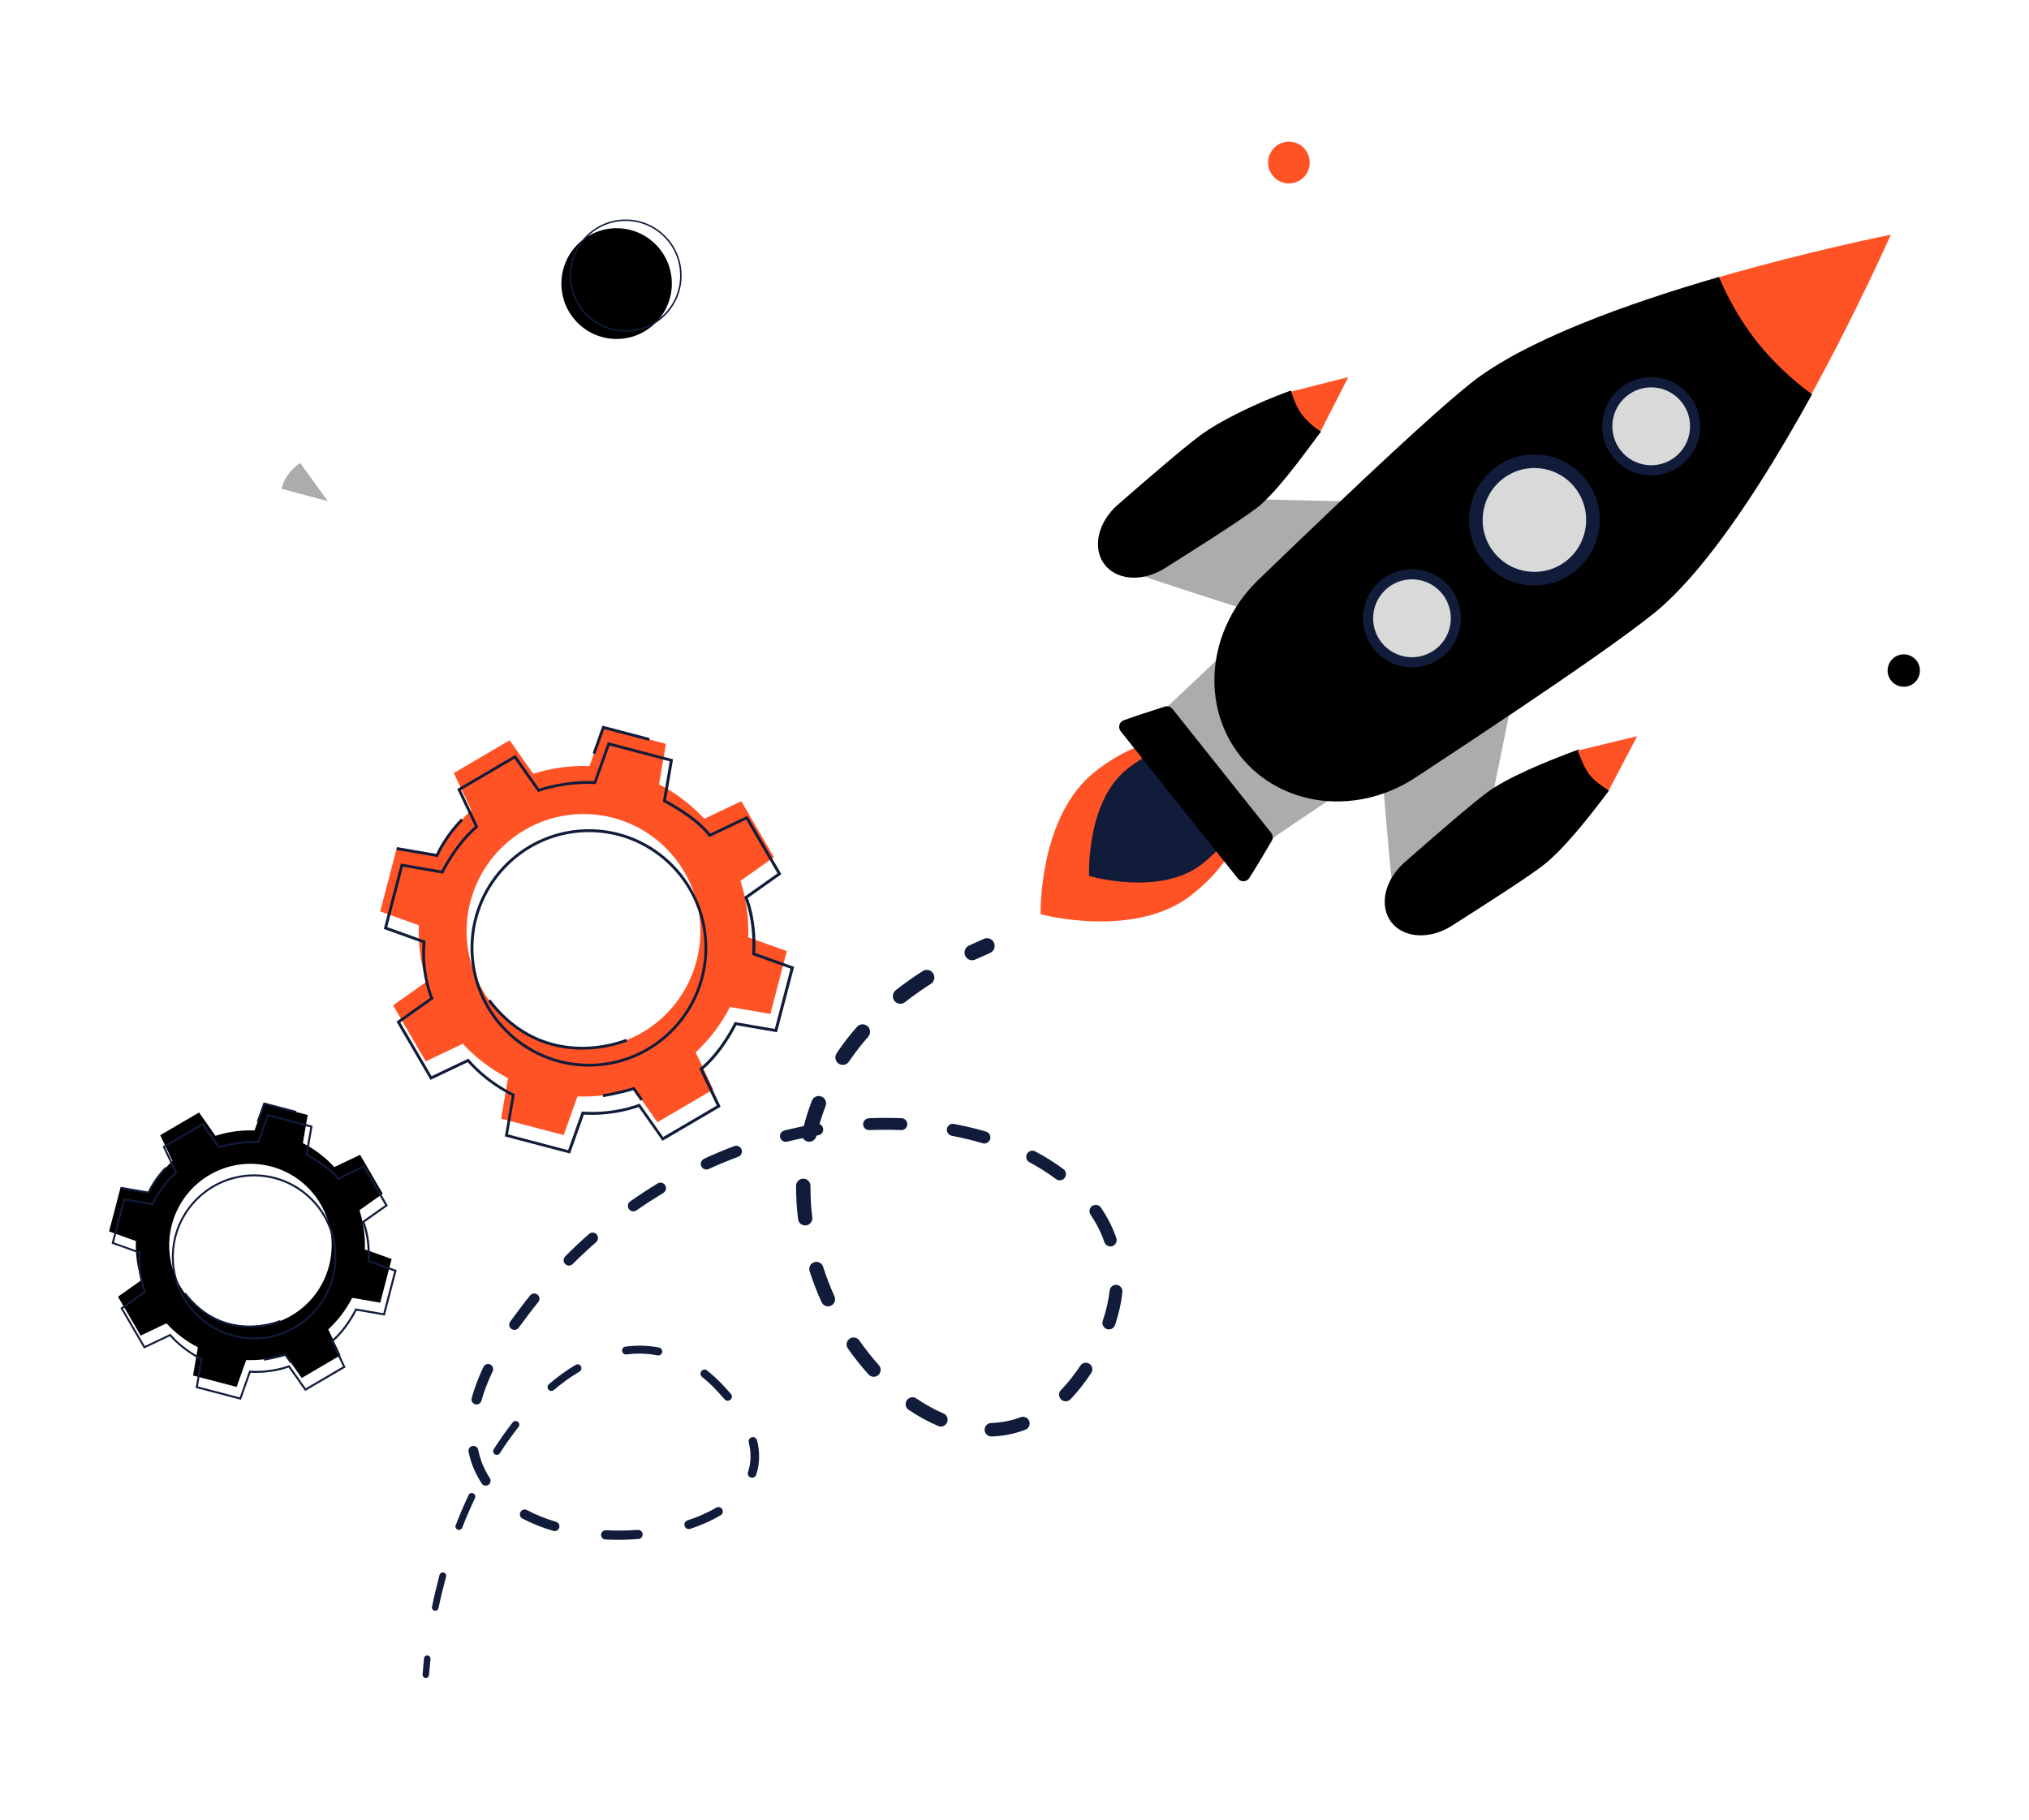 <svg width="272" height="244" viewBox="0 0 272 244" fill="none" xmlns="http://www.w3.org/2000/svg">
<path d="M67.169 149.994L75.566 152.202L77.411 147.013C80.005 147.117 82.547 146.746 84.956 145.973L88.128 150.477L95.613 146.084L93.256 141.104C95.109 139.379 96.672 137.343 97.858 135.024L103.276 135.953L105.477 127.531L100.304 125.68C100.4 123.086 100.037 120.529 99.266 118.113L103.75 114.932L99.377 107.425L94.412 109.788C92.693 107.93 90.662 106.362 88.35 105.172L89.276 99.739L80.88 97.531L79.034 102.72C76.448 102.623 73.898 102.987 71.49 103.76L68.318 99.263L60.833 103.656L63.19 108.636C61.337 110.361 59.773 112.405 58.587 114.717L53.17 113.787L50.969 122.209L56.142 124.06C56.038 126.661 56.408 129.211 57.179 131.627L52.696 134.808L57.075 142.316L62.041 139.952C63.76 141.81 65.798 143.378 68.103 144.568L67.177 150.001L67.169 149.994ZM63.071 120.879C65.265 112.487 73.832 107.462 82.199 109.662C90.566 111.862 95.576 120.455 93.375 128.847C91.181 137.239 82.621 142.263 74.247 140.063C65.88 137.863 60.87 129.27 63.063 120.879H63.071Z" fill="#FF5225"/>
<path d="M79.449 100.995L80.761 97.301L87.097 98.966L87.001 99.337L81.005 97.762L79.812 101.121L79.449 100.995Z" fill="#101C3A"/>
<path d="M53.141 113.966L53.207 113.586L58.477 114.493C59.684 111.847 61.789 109.773 61.812 109.751L62.078 110.026C62.078 110.026 59.929 112.152 58.766 114.791L58.706 114.924L53.141 113.966Z" fill="#101C3A"/>
<path d="M65.422 134.243L65.726 134.013C73.203 143.832 83.823 139.342 83.927 139.298L84.083 139.647C83.972 139.692 73.085 144.3 65.422 134.243Z" fill="#101C3A"/>
<path d="M80.785 146.738C83.038 146.367 84.883 145.794 84.898 145.787L85.032 145.742L86.195 147.392L85.884 147.615L84.883 146.188C84.417 146.329 82.779 146.79 80.852 147.11L80.793 146.731L80.785 146.738Z" fill="#101C3A"/>
<path d="M51.449 124.558L53.739 115.794L59.186 116.731C59.527 116.062 61.165 112.969 63.663 110.806L61.298 105.797L69.087 101.225L72.282 105.752C72.956 105.529 75.987 104.6 79.626 104.741L81.486 99.516L90.224 101.812L89.29 107.283C90.001 107.655 93.462 109.543 95.204 111.773L100.191 109.402L104.749 117.214L100.243 120.41C100.503 121.057 101.459 123.792 101.244 127.776L106.454 129.642L104.164 138.405L98.717 137.469C98.376 138.145 96.708 141.304 94.24 143.393L96.605 148.396L88.808 152.967L85.621 148.44C84.954 148.685 81.99 149.674 78.277 149.451L76.417 154.676L67.679 152.38L68.613 146.916C67.961 146.604 65.123 145.155 62.706 142.419L57.712 144.798L53.154 136.986L57.66 133.79C57.393 133.121 56.348 130.229 56.652 126.423L51.449 124.558ZM54.021 116.225L51.909 124.312L57.059 126.156L57.044 126.304C56.659 130.616 58.052 133.745 58.067 133.775L58.134 133.916L53.658 137.09L57.86 144.3L62.795 141.951L62.892 142.063C65.575 145.162 68.858 146.619 68.887 146.634L69.021 146.693L68.094 152.105L76.157 154.223L77.996 149.057H78.136C82.331 149.347 85.57 148.054 85.599 148.039L85.74 147.979L88.897 152.461L96.086 148.247L93.744 143.289L93.862 143.192C96.634 140.918 98.398 137.209 98.42 137.172L98.48 137.038L103.867 137.967L105.979 129.88L100.829 128.036V127.895C101.11 123.413 99.828 120.447 99.814 120.417L99.754 120.276L104.23 117.102L100.028 109.892L95.078 112.248L94.981 112.122C93.173 109.699 89.023 107.581 88.979 107.558L88.853 107.491L89.779 102.087L81.716 99.969L79.878 105.128H79.737C75.639 104.927 72.296 106.138 72.267 106.153L72.133 106.205L68.976 101.731L61.788 105.945L64.129 110.903L64.018 111C61.217 113.371 59.475 116.983 59.461 117.021L59.401 117.147L54.013 116.218L54.021 116.225Z" fill="#101C3A"/>
<path d="M63.091 127.747C62.736 118.976 69.569 111.558 78.306 111.201C87.051 110.844 94.447 117.697 94.803 126.461C95.159 135.232 88.333 142.65 79.588 143.007C70.843 143.364 63.447 136.518 63.091 127.747ZM94.425 126.483C94.084 117.928 86.859 111.245 78.328 111.587C69.798 111.929 63.136 119.177 63.477 127.732C63.818 136.287 71.043 142.97 79.573 142.628C88.104 142.286 94.766 135.039 94.425 126.483Z" fill="#101C3A"/>
<path d="M25.89 184.438L31.722 185.97L33.004 182.365C34.813 182.431 36.576 182.179 38.244 181.644L40.445 184.773L45.648 181.718L44.01 178.254C45.299 177.057 46.381 175.638 47.211 174.025L50.976 174.671L52.503 168.814L48.908 167.528C48.975 165.722 48.723 163.945 48.19 162.273L51.309 160.065L48.271 154.847L44.818 156.49C43.624 155.197 42.209 154.104 40.601 153.279L41.245 149.503L35.406 147.972L34.123 151.577C32.322 151.51 30.551 151.763 28.884 152.298L26.683 149.168L21.48 152.216L23.118 155.68C21.828 156.876 20.739 158.304 19.916 159.909L16.152 159.263L14.625 165.12L18.219 166.406C18.153 168.219 18.405 169.988 18.938 171.661L15.818 173.869L18.857 179.087L22.31 177.444C23.503 178.737 24.926 179.83 26.527 180.655L25.882 184.431L25.89 184.438ZM23.044 164.206C24.571 158.371 30.522 154.884 36.339 156.408C42.157 157.939 45.633 163.908 44.106 169.743C42.579 175.578 36.628 179.064 30.811 177.54C24.993 176.009 21.517 170.04 23.037 164.206H23.044Z" fill="black"/>
<path d="M34.418 150.38L35.337 147.809L39.732 148.968L39.665 149.228L35.5 148.136L34.67 150.47L34.418 150.38Z" fill="#101C3A"/>
<path d="M16.136 159.396L16.181 159.136L19.842 159.768C20.679 157.932 22.147 156.483 22.162 156.468L22.347 156.661C22.347 156.661 20.857 158.133 20.042 159.969L19.997 160.065L16.129 159.404L16.136 159.396Z" fill="#101C3A"/>
<path d="M24.676 173.49L24.891 173.326C30.093 180.15 37.467 177.035 37.541 176.998L37.645 177.243C37.571 177.273 29.997 180.477 24.676 173.49Z" fill="#101C3A"/>
<path d="M35.355 182.18C36.919 181.919 38.201 181.518 38.216 181.518L38.305 181.488L39.113 182.64L38.898 182.796L38.201 181.808C37.875 181.905 36.741 182.224 35.4 182.447L35.355 182.187V182.18Z" fill="#101C3A"/>
<path d="M14.957 166.763L16.55 160.668L20.337 161.322C20.575 160.861 21.716 158.713 23.45 157.204L21.805 153.726L27.222 150.552L29.438 153.696C29.905 153.54 32.01 152.893 34.537 152.99L35.834 149.362L41.904 150.96L41.251 154.759C41.748 155.019 44.156 156.327 45.364 157.881L48.833 156.23L51.997 161.664L48.862 163.887C49.04 164.34 49.707 166.235 49.559 169.008L53.176 170.301L51.582 176.396L47.795 175.742C47.558 176.211 46.402 178.411 44.683 179.86L46.328 183.339L40.91 186.513L38.694 183.369C38.228 183.54 36.175 184.223 33.588 184.067L32.299 187.695L26.229 186.097L26.881 182.298C26.429 182.083 24.451 181.072 22.776 179.169L19.307 180.819L16.143 175.385L19.278 173.163C19.092 172.695 18.366 170.688 18.581 168.042L14.964 166.748L14.957 166.763ZM16.743 160.973L15.276 166.592L18.855 167.871V167.975C18.581 170.97 19.544 173.148 19.559 173.17L19.604 173.267L16.491 175.475L19.411 180.485L22.842 178.849L22.909 178.924C24.777 181.079 27.059 182.09 27.081 182.098L27.178 182.142L26.533 185.903L32.136 187.375L33.41 183.785H33.507C36.427 183.986 38.672 183.086 38.694 183.079L38.791 183.042L40.984 186.156L45.98 183.227L44.349 179.778L44.431 179.712C46.358 178.128 47.588 175.556 47.595 175.527L47.64 175.438L51.382 176.084L52.849 170.465L49.27 169.186V169.09C49.463 165.975 48.573 163.909 48.566 163.887L48.522 163.79L51.634 161.59L48.714 156.58L45.276 158.215L45.209 158.126C43.949 156.446 41.066 154.967 41.036 154.952L40.947 154.907L41.592 151.154L35.989 149.682L34.715 153.265H34.618C31.773 153.131 29.446 153.963 29.423 153.978L29.327 154.015L27.133 150.901L22.138 153.83L23.769 157.271L23.695 157.338C21.745 158.988 20.538 161.501 20.53 161.523L20.486 161.612L16.743 160.965V160.973Z" fill="#101C3A"/>
<path d="M23.048 168.978C22.803 162.883 27.547 157.724 33.624 157.479C39.701 157.234 44.844 161.991 45.089 168.086C45.333 174.181 40.59 179.339 34.513 179.585C28.436 179.83 23.293 175.073 23.048 168.978ZM44.822 168.101C44.584 162.154 39.56 157.509 33.631 157.746C27.702 157.984 23.07 163.016 23.308 168.97C23.545 174.917 28.569 179.562 34.498 179.325C40.427 179.087 45.059 174.047 44.822 168.101Z" fill="#101C3A"/>
<path d="M87.822 43.349C90.754 40.49 90.819 35.789 87.968 32.849C85.118 29.909 80.43 29.843 77.499 32.702C74.568 35.561 74.502 40.262 77.353 43.202C80.204 46.142 84.891 46.208 87.822 43.349Z" fill="black"/>
<path d="M83.874 44.481C79.739 44.481 76.367 41.106 76.367 36.958C76.367 32.811 79.732 29.429 83.874 29.429C88.017 29.429 91.374 32.803 91.374 36.958C91.374 41.114 88.01 44.481 83.874 44.481ZM83.874 29.629C79.85 29.629 76.575 32.915 76.575 36.951C76.575 40.987 79.85 44.273 83.874 44.273C87.899 44.273 91.174 40.987 91.174 36.951C91.174 32.915 87.899 29.629 83.874 29.629Z" fill="#101C3A"/>
<path d="M171.468 24.264C170.111 23.535 169.6 21.833 170.326 20.473C171.06 19.113 172.75 18.6 174.106 19.328C175.462 20.057 175.974 21.759 175.247 23.119C174.521 24.48 172.824 24.992 171.468 24.264Z" fill="#FF5225"/>
<path d="M43.952 67.204L40.254 62.098L39.928 62.313C39.506 62.625 39.105 62.997 38.735 63.48C38.253 64.105 37.92 64.811 37.734 65.539L43.952 67.204Z" fill="#ACACAC"/>
<path d="M254.286 91.874C253.204 91.362 252.744 90.068 253.256 88.983C253.767 87.898 255.057 87.437 256.139 87.95C257.221 88.463 257.68 89.756 257.169 90.841C256.657 91.926 255.368 92.387 254.286 91.874Z" fill="black"/>
<path d="M56.648 224.532L56.841 222.369C56.863 222.132 57.071 221.953 57.315 221.976C57.553 221.998 57.73 222.206 57.708 222.451V222.466L57.508 224.599V224.614C57.486 224.852 57.278 225.023 57.041 225.001C56.804 224.978 56.634 224.77 56.656 224.532H56.648Z" fill="#101C3A"/>
<path d="M57.916 215.442C58.205 214.007 58.546 212.587 58.924 211.175C58.99 210.93 59.242 210.789 59.48 210.855C59.724 210.922 59.865 211.175 59.798 211.413C59.42 212.803 59.079 214.208 58.783 215.62C58.731 215.865 58.494 216.021 58.257 215.969C58.012 215.917 57.856 215.687 57.908 215.442H57.916Z" fill="#101C3A"/>
<path d="M61.095 204.508C61.621 203.147 62.191 201.795 62.814 200.471C62.925 200.234 63.207 200.13 63.444 200.241C63.681 200.353 63.785 200.635 63.674 200.873C63.059 202.174 62.488 203.497 61.962 204.842C61.865 205.08 61.599 205.199 61.354 205.11C61.117 205.013 60.991 204.746 61.087 204.5L61.095 204.508Z" fill="#101C3A"/>
<path d="M66.192 194.318C66.978 193.084 67.823 191.879 68.727 190.727C68.897 190.512 69.209 190.475 69.424 190.646C69.639 190.817 69.676 191.129 69.505 191.344C68.616 192.474 67.786 193.641 67.008 194.853C66.859 195.083 66.563 195.143 66.333 195.001C66.103 194.853 66.044 194.555 66.185 194.325L66.192 194.318Z" fill="#101C3A"/>
<path d="M73.576 185.606C74.696 184.647 75.889 183.77 77.163 183.012C77.408 182.863 77.727 182.945 77.875 183.19C78.023 183.436 77.942 183.755 77.697 183.904C76.482 184.625 75.326 185.465 74.243 186.386C74.029 186.572 73.71 186.543 73.525 186.327C73.339 186.111 73.369 185.792 73.584 185.606H73.576Z" fill="#101C3A"/>
<path d="M83.847 180.566C85.337 180.366 86.863 180.395 88.346 180.685C88.635 180.745 88.827 181.027 88.768 181.317C88.709 181.607 88.427 181.8 88.138 181.741C86.775 181.466 85.374 181.428 83.988 181.614C83.699 181.651 83.432 181.451 83.395 181.153C83.358 180.864 83.558 180.596 83.847 180.559V180.566Z" fill="#101C3A"/>
<path d="M94.794 183.77C95.38 184.231 95.936 184.736 96.462 185.257C96.988 185.784 97.462 186.342 97.966 186.884C98.174 187.107 98.166 187.464 97.937 187.672C97.707 187.88 97.359 187.873 97.151 187.643L97.121 187.605C96.64 187.085 96.18 186.543 95.684 186.037C95.187 185.539 94.661 185.063 94.113 184.625C93.876 184.432 93.838 184.09 94.024 183.852C94.216 183.614 94.557 183.569 94.794 183.763V183.77Z" fill="#101C3A"/>
<path d="M101.485 193.128C101.871 194.615 101.878 196.25 101.374 197.744C101.27 198.056 100.944 198.212 100.64 198.116C100.337 198.011 100.174 197.684 100.277 197.38C100.707 196.116 100.707 194.726 100.374 193.41C100.3 193.106 100.485 192.793 100.789 192.712C101.093 192.637 101.404 192.823 101.485 193.128Z" fill="#101C3A"/>
<path d="M96.608 203.17C95.319 203.943 93.941 204.53 92.532 204.998C92.221 205.103 91.88 204.932 91.776 204.619C91.673 204.307 91.843 203.965 92.162 203.861C93.503 203.423 94.808 202.865 96.008 202.159C96.29 201.988 96.653 202.085 96.816 202.367C96.986 202.65 96.89 203.014 96.608 203.177V203.17Z" fill="#101C3A"/>
<path d="M85.582 206.359C84.115 206.478 82.632 206.5 81.165 206.426C80.824 206.411 80.557 206.114 80.579 205.772C80.602 205.43 80.891 205.162 81.232 205.185C82.647 205.259 84.077 205.244 85.493 205.14C85.834 205.118 86.123 205.37 86.153 205.705C86.175 206.047 85.93 206.337 85.589 206.366L85.582 206.359Z" fill="#101C3A"/>
<path d="M74.177 205.274C72.754 204.858 71.361 204.315 70.035 203.616C69.723 203.453 69.597 203.059 69.768 202.747C69.931 202.434 70.324 202.308 70.635 202.479C71.873 203.141 73.184 203.653 74.54 204.055C74.874 204.151 75.067 204.508 74.97 204.843C74.874 205.177 74.518 205.37 74.185 205.274H74.177Z" fill="#101C3A"/>
<path d="M64.579 198.904C63.719 197.633 63.118 196.176 62.815 194.674C62.741 194.317 62.97 193.961 63.333 193.894C63.689 193.819 64.045 194.05 64.112 194.414C64.378 195.76 64.905 197.045 65.66 198.183C65.861 198.487 65.779 198.889 65.483 199.097C65.186 199.298 64.779 199.216 64.579 198.919V198.904Z" fill="#101C3A"/>
<path d="M63.23 187.464C63.63 186.022 64.178 184.624 64.808 183.286C64.971 182.944 65.379 182.796 65.72 182.959C66.061 183.123 66.209 183.531 66.046 183.873C65.438 185.159 64.912 186.475 64.534 187.828C64.43 188.185 64.06 188.4 63.704 188.296C63.348 188.192 63.133 187.82 63.237 187.464H63.23Z" fill="#101C3A"/>
<path d="M68.409 177.199C69.291 176.024 70.136 174.82 71.07 173.698C71.314 173.393 71.759 173.348 72.063 173.594C72.359 173.839 72.403 174.285 72.159 174.59C71.24 175.697 70.417 176.864 69.543 178.009L69.513 178.046C69.284 178.351 68.846 178.41 68.535 178.18C68.231 177.949 68.172 177.511 68.402 177.206L68.409 177.199Z" fill="#101C3A"/>
<path d="M75.77 168.465C76.8 167.424 77.867 166.42 78.971 165.454C79.268 165.187 79.727 165.216 79.987 165.521C80.246 165.826 80.224 166.279 79.92 166.547C78.845 167.491 77.793 168.472 76.778 169.49C76.496 169.773 76.044 169.773 75.77 169.49C75.488 169.208 75.488 168.754 75.77 168.479V168.465Z" fill="#101C3A"/>
<path d="M84.486 161.091C85.687 160.244 86.909 159.441 88.162 158.683C88.51 158.468 88.97 158.587 89.177 158.936C89.392 159.285 89.273 159.746 88.925 159.954C87.702 160.698 86.494 161.478 85.323 162.296C84.99 162.526 84.538 162.444 84.301 162.117C84.071 161.783 84.145 161.329 84.479 161.091H84.486Z" fill="#101C3A"/>
<path d="M94.372 155.376C95.706 154.759 97.055 154.194 98.433 153.681C98.826 153.532 99.263 153.733 99.412 154.127C99.56 154.521 99.36 154.959 98.967 155.108C97.625 155.606 96.306 156.156 95.002 156.751C94.624 156.922 94.179 156.751 94.009 156.379C93.838 156 94.001 155.554 94.379 155.383L94.372 155.376Z" fill="#101C3A"/>
<path d="M105.145 151.584C106.568 151.235 108.006 150.93 109.451 150.684C109.873 150.61 110.274 150.9 110.348 151.324C110.422 151.747 110.133 152.149 109.71 152.223C108.302 152.461 106.902 152.743 105.516 153.085C105.101 153.189 104.686 152.929 104.582 152.52C104.478 152.104 104.73 151.688 105.145 151.591V151.584Z" fill="#101C3A"/>
<path d="M116.456 149.942C117.923 149.883 119.391 149.875 120.866 149.935C121.303 149.949 121.644 150.321 121.629 150.767C121.614 151.206 121.244 151.548 120.806 151.533C119.383 151.473 117.953 151.473 116.53 151.533C116.093 151.548 115.73 151.213 115.708 150.775C115.693 150.336 116.026 149.972 116.463 149.949L116.456 149.942Z" fill="#101C3A"/>
<path d="M127.877 150.708C129.33 150.975 130.768 151.317 132.183 151.734C132.613 151.86 132.857 152.313 132.731 152.744C132.605 153.176 132.153 153.428 131.724 153.294C130.367 152.886 128.981 152.559 127.588 152.291C127.151 152.209 126.862 151.786 126.943 151.347C127.025 150.908 127.447 150.619 127.885 150.7L127.877 150.708Z" fill="#101C3A"/>
<path d="M138.771 154.386C140.091 155.077 141.358 155.865 142.558 156.765C142.929 157.04 143.003 157.56 142.729 157.932C142.455 158.303 141.936 158.378 141.565 158.103C140.446 157.263 139.253 156.512 138.008 155.85C137.608 155.635 137.452 155.137 137.667 154.728C137.882 154.327 138.379 154.171 138.779 154.386H138.771Z" fill="#101C3A"/>
<path d="M147.589 161.923C148.442 163.18 149.146 164.547 149.65 165.997C149.805 166.443 149.568 166.926 149.131 167.082C148.686 167.238 148.204 167 148.049 166.554C147.604 165.253 146.974 164.02 146.196 162.875C145.937 162.488 146.033 161.961 146.418 161.7C146.804 161.44 147.33 161.537 147.589 161.923Z" fill="#101C3A"/>
<path d="M150.463 173.237C150.307 174.753 149.959 176.24 149.477 177.667C149.322 178.12 148.833 178.366 148.373 178.21C147.921 178.054 147.676 177.556 147.832 177.102C148.284 175.779 148.603 174.426 148.751 173.051C148.803 172.575 149.225 172.233 149.7 172.286C150.174 172.338 150.515 172.761 150.463 173.237Z" fill="#101C3A"/>
<path d="M146.293 184.089C145.47 185.338 144.551 186.535 143.499 187.627C143.158 187.977 142.595 187.991 142.246 187.65C141.898 187.308 141.883 186.743 142.224 186.393C143.188 185.397 144.047 184.29 144.825 183.123C145.092 182.714 145.641 182.603 146.041 182.87C146.448 183.138 146.56 183.68 146.293 184.089Z" fill="#101C3A"/>
<path d="M137.458 191.708C136.013 192.258 134.472 192.563 132.93 192.615C132.434 192.63 132.011 192.243 131.997 191.745C131.982 191.247 132.367 190.823 132.864 190.808C134.22 190.764 135.554 190.504 136.821 190.028C137.288 189.857 137.799 190.087 137.977 190.556C138.148 191.024 137.918 191.537 137.451 191.708H137.458Z" fill="#101C3A"/>
<path d="M125.777 191.21C124.383 190.623 123.057 189.88 121.812 189.04C121.389 188.757 121.278 188.185 121.567 187.761C121.849 187.338 122.42 187.226 122.842 187.516C123.998 188.304 125.213 188.988 126.481 189.53C126.948 189.724 127.163 190.266 126.962 190.727C126.762 191.195 126.229 191.411 125.769 191.218L125.777 191.21Z" fill="#101C3A"/>
<path d="M116.44 184.304C115.44 183.197 114.514 182.03 113.661 180.811C113.365 180.387 113.469 179.8 113.891 179.503C114.313 179.205 114.899 179.309 115.195 179.733C116.003 180.893 116.878 182.008 117.819 183.056C118.16 183.435 118.13 184.029 117.752 184.371C117.374 184.713 116.789 184.683 116.44 184.304Z" fill="#101C3A"/>
<path d="M110.14 174.612C109.524 173.259 108.991 171.869 108.531 170.45C108.368 169.952 108.643 169.409 109.147 169.245C109.643 169.082 110.184 169.357 110.347 169.862C110.777 171.215 111.288 172.538 111.866 173.824C112.081 174.3 111.866 174.865 111.392 175.08C110.918 175.296 110.355 175.08 110.14 174.612Z" fill="#101C3A"/>
<path d="M106.986 163.478C106.801 161.998 106.712 160.504 106.719 159.01C106.719 158.475 107.156 158.044 107.69 158.044C108.224 158.044 108.653 158.482 108.653 159.018C108.639 160.43 108.72 161.842 108.891 163.24C108.957 163.767 108.579 164.251 108.053 164.31C107.527 164.369 107.045 163.998 106.986 163.47V163.478Z" fill="#101C3A"/>
<path d="M107.532 151.889C107.866 150.432 108.303 148.99 108.836 147.593C109.029 147.087 109.6 146.827 110.111 147.028C110.615 147.221 110.875 147.794 110.674 148.306C110.17 149.622 109.755 150.967 109.437 152.335C109.318 152.863 108.792 153.19 108.266 153.071C107.74 152.952 107.414 152.424 107.532 151.897V151.889Z" fill="#101C3A"/>
<path d="M112.149 141.23C112.979 139.989 113.898 138.8 114.883 137.685C115.246 137.269 115.884 137.231 116.299 137.596C116.714 137.96 116.751 138.599 116.388 139.015C115.454 140.071 114.594 141.186 113.801 142.353C113.49 142.806 112.875 142.925 112.423 142.62C111.971 142.308 111.845 141.691 112.156 141.238L112.149 141.23Z" fill="#101C3A"/>
<path d="M120.064 132.786C121.228 131.864 122.443 131.01 123.688 130.207C124.163 129.902 124.793 130.043 125.096 130.519C125.4 130.995 125.259 131.627 124.785 131.924C123.592 132.69 122.428 133.507 121.317 134.377C120.88 134.719 120.242 134.644 119.901 134.206C119.56 133.767 119.634 133.128 120.072 132.786H120.064Z" fill="#101C3A"/>
<path d="M129.897 126.788L131.891 125.888C132.41 125.658 133.017 125.888 133.254 126.408C133.484 126.929 133.254 127.538 132.736 127.776L132.706 127.791L130.772 128.653L130.742 128.668C130.223 128.899 129.616 128.668 129.386 128.148C129.156 127.627 129.386 127.018 129.905 126.788H129.897Z" fill="#101C3A"/>
<path d="M159.734 120.002C167.338 114.011 167.842 107.626 164.27 103.062C160.69 98.498 154.391 97.487 146.787 103.478C139.183 109.469 139.502 122.588 139.502 122.588C139.502 122.588 152.138 125.993 159.741 120.002H159.734Z" fill="#FF5225"/>
<path d="M161.157 115.847C166.76 111.424 167.034 106.586 164.269 103.062C161.505 99.539 156.755 98.662 151.145 103.077C145.542 107.492 146.001 117.46 146.001 117.46C146.001 117.46 155.547 120.262 161.157 115.847Z" fill="#101C3A"/>
<path d="M253.446 31.474C253.446 31.474 242.723 33.607 230.25 37.212C231.547 40.297 233.214 43.285 235.378 45.998C237.55 48.718 240.062 51.023 242.775 52.97C249.029 41.531 253.469 31.488 253.469 31.488L253.454 31.474H253.446Z" fill="#FF5225"/>
<path d="M180.73 50.577C180.73 50.577 177.121 51.469 172.785 52.584C173.282 53.699 173.63 54.814 174.43 55.81C175.223 56.806 176.024 57.163 177.002 57.899C179.047 53.907 180.737 50.585 180.737 50.585L180.73 50.577Z" fill="#FF5225"/>
<path d="M184.793 97.479C185.26 103.381 186.438 117.898 186.809 120.091L199.415 109.997L205.314 81.045L184.793 97.472V97.479Z" fill="#ACACAC"/>
<path d="M215.073 105.551C214.332 105.024 213.628 104.436 213.072 103.693C212.524 102.95 211.531 100.891 211.694 100.475C211.664 100.489 211.627 100.497 211.597 100.512C211.597 100.512 211.59 100.512 211.582 100.512C206.936 102.221 201.911 104.34 199.317 106.287C196.953 108.064 192.04 112.338 188.282 115.638C186.956 116.805 186.096 118.247 185.77 119.674C185.451 121.101 185.666 122.514 186.481 123.606C188.112 125.799 191.625 126.03 194.611 124.142C198.828 121.458 204.312 117.95 206.684 116.173C209.285 114.226 212.746 109.974 215.71 105.983C215.495 105.841 215.281 105.707 215.066 105.551H215.073Z" fill="black"/>
<path d="M156.445 94.766L170.526 112.464C173.468 110.36 187.357 101.24 197.784 93.978L180.464 72.214C171.089 80.799 159.143 92.358 156.445 94.773V94.766Z" fill="#ACACAC"/>
<path d="M156.147 94.745C154.999 95.138 152.694 95.83 150.641 96.58C150.041 96.803 149.833 97.547 150.233 98.052L165.952 117.809C166.352 118.315 167.123 118.27 167.471 117.735C168.657 115.899 169.843 113.795 170.48 112.762C170.688 112.428 170.666 111.997 170.414 111.684L157.178 95.057C156.933 94.745 156.518 94.626 156.147 94.752V94.745Z" fill="black"/>
<path d="M152.523 76.979C154.576 77.826 168.427 82.197 174.06 83.966L194.581 67.539L165.13 66.885L152.523 76.979Z" fill="#ACACAC"/>
<path d="M166.279 101.382C163.374 97.725 162.314 93.109 162.996 88.597C163.382 86.085 164.301 83.602 165.746 81.342C166.561 80.064 167.539 78.859 168.681 77.759C172.112 74.444 175.921 70.78 179.686 67.212C182.028 64.989 184.347 62.812 186.548 60.767C188.549 58.917 190.447 57.185 192.166 55.654C194.063 53.966 195.746 52.524 197.109 51.431C204.335 45.641 218.245 40.668 230.437 37.138V37.153C231.748 40.215 233.423 43.181 235.572 45.879C237.714 48.562 240.175 50.867 242.843 52.822C242.865 52.844 242.887 52.859 242.917 52.873C238.515 60.871 233.186 69.568 227.865 75.975C225.775 78.495 223.685 80.658 221.647 82.294C217.779 85.393 210.642 90.329 203.105 95.398C202.823 95.584 202.549 95.77 202.267 95.956C198.028 98.802 193.693 101.672 189.765 104.251C188.401 105.15 186.971 105.856 185.504 106.377C183.021 107.261 180.442 107.596 177.952 107.417C177.663 107.395 177.381 107.373 177.092 107.336C172.89 106.815 168.984 104.794 166.265 101.374L166.279 101.382Z" fill="black"/>
<path d="M168.257 68.282C170.859 66.349 174.112 61.86 177.084 57.883C176.869 57.742 176.661 57.593 176.454 57.445C175.728 56.909 175.053 56.285 174.497 55.542C173.564 54.293 173.052 52.36 173.052 52.36C168.383 54.055 163.537 56.426 160.928 58.359C158.549 60.12 153.628 64.387 149.856 67.672C147.195 69.992 146.402 73.433 148.033 75.633C149.582 77.729 152.835 78.049 155.725 76.444C155.874 76.362 156.014 76.28 156.155 76.191C160.379 73.53 165.878 70.044 168.25 68.275L168.257 68.282Z" fill="black"/>
<path d="M219.459 98.728C219.459 98.728 215.835 99.576 211.492 100.646C211.974 101.769 212.315 102.884 213.1 103.887C213.886 104.898 214.679 105.262 215.65 106.005C217.74 102.036 219.466 98.736 219.466 98.736L219.459 98.728Z" fill="#FF5225"/>
<path d="M193.382 88.047C190.551 90.322 186.416 89.861 184.148 87.021C181.88 84.182 182.34 80.034 185.171 77.76C188.002 75.485 192.137 75.946 194.405 78.785C196.673 81.625 196.213 85.772 193.382 88.047Z" fill="#101C3A"/>
<path d="M192.539 86.984C190.293 88.782 187.017 88.418 185.216 86.166C183.416 83.914 183.786 80.629 186.032 78.822C188.277 77.023 191.553 77.388 193.354 79.64C195.147 81.892 194.784 85.177 192.539 86.984Z" fill="#D9D9D9"/>
<path d="M225.456 62.306C222.625 64.58 218.49 64.12 216.222 61.28C213.954 58.441 214.414 54.293 217.245 52.019C220.076 49.744 224.211 50.205 226.479 53.044C228.747 55.884 228.287 60.031 225.456 62.306Z" fill="#101C3A"/>
<path d="M224.606 61.243C222.36 63.042 219.085 62.678 217.284 60.426C215.49 58.174 215.853 54.888 218.099 53.082C220.344 51.283 223.62 51.647 225.421 53.9C227.222 56.152 226.851 59.437 224.606 61.243Z" fill="#D9D9D9"/>
<path d="M211.175 76.578C207.403 79.61 201.889 78.993 198.866 75.21C195.842 71.419 196.457 65.896 200.229 62.864C204.009 59.831 209.515 60.448 212.539 64.231C215.563 68.022 214.948 73.545 211.175 76.578Z" fill="#101C3A"/>
<path d="M210.04 75.158C207.046 77.559 202.681 77.076 200.28 74.073C197.886 71.07 198.368 66.692 201.362 64.283C204.356 61.882 208.721 62.365 211.115 65.368C213.508 68.371 213.027 72.749 210.033 75.158H210.04Z" fill="#D9D9D9"/>
</svg>
